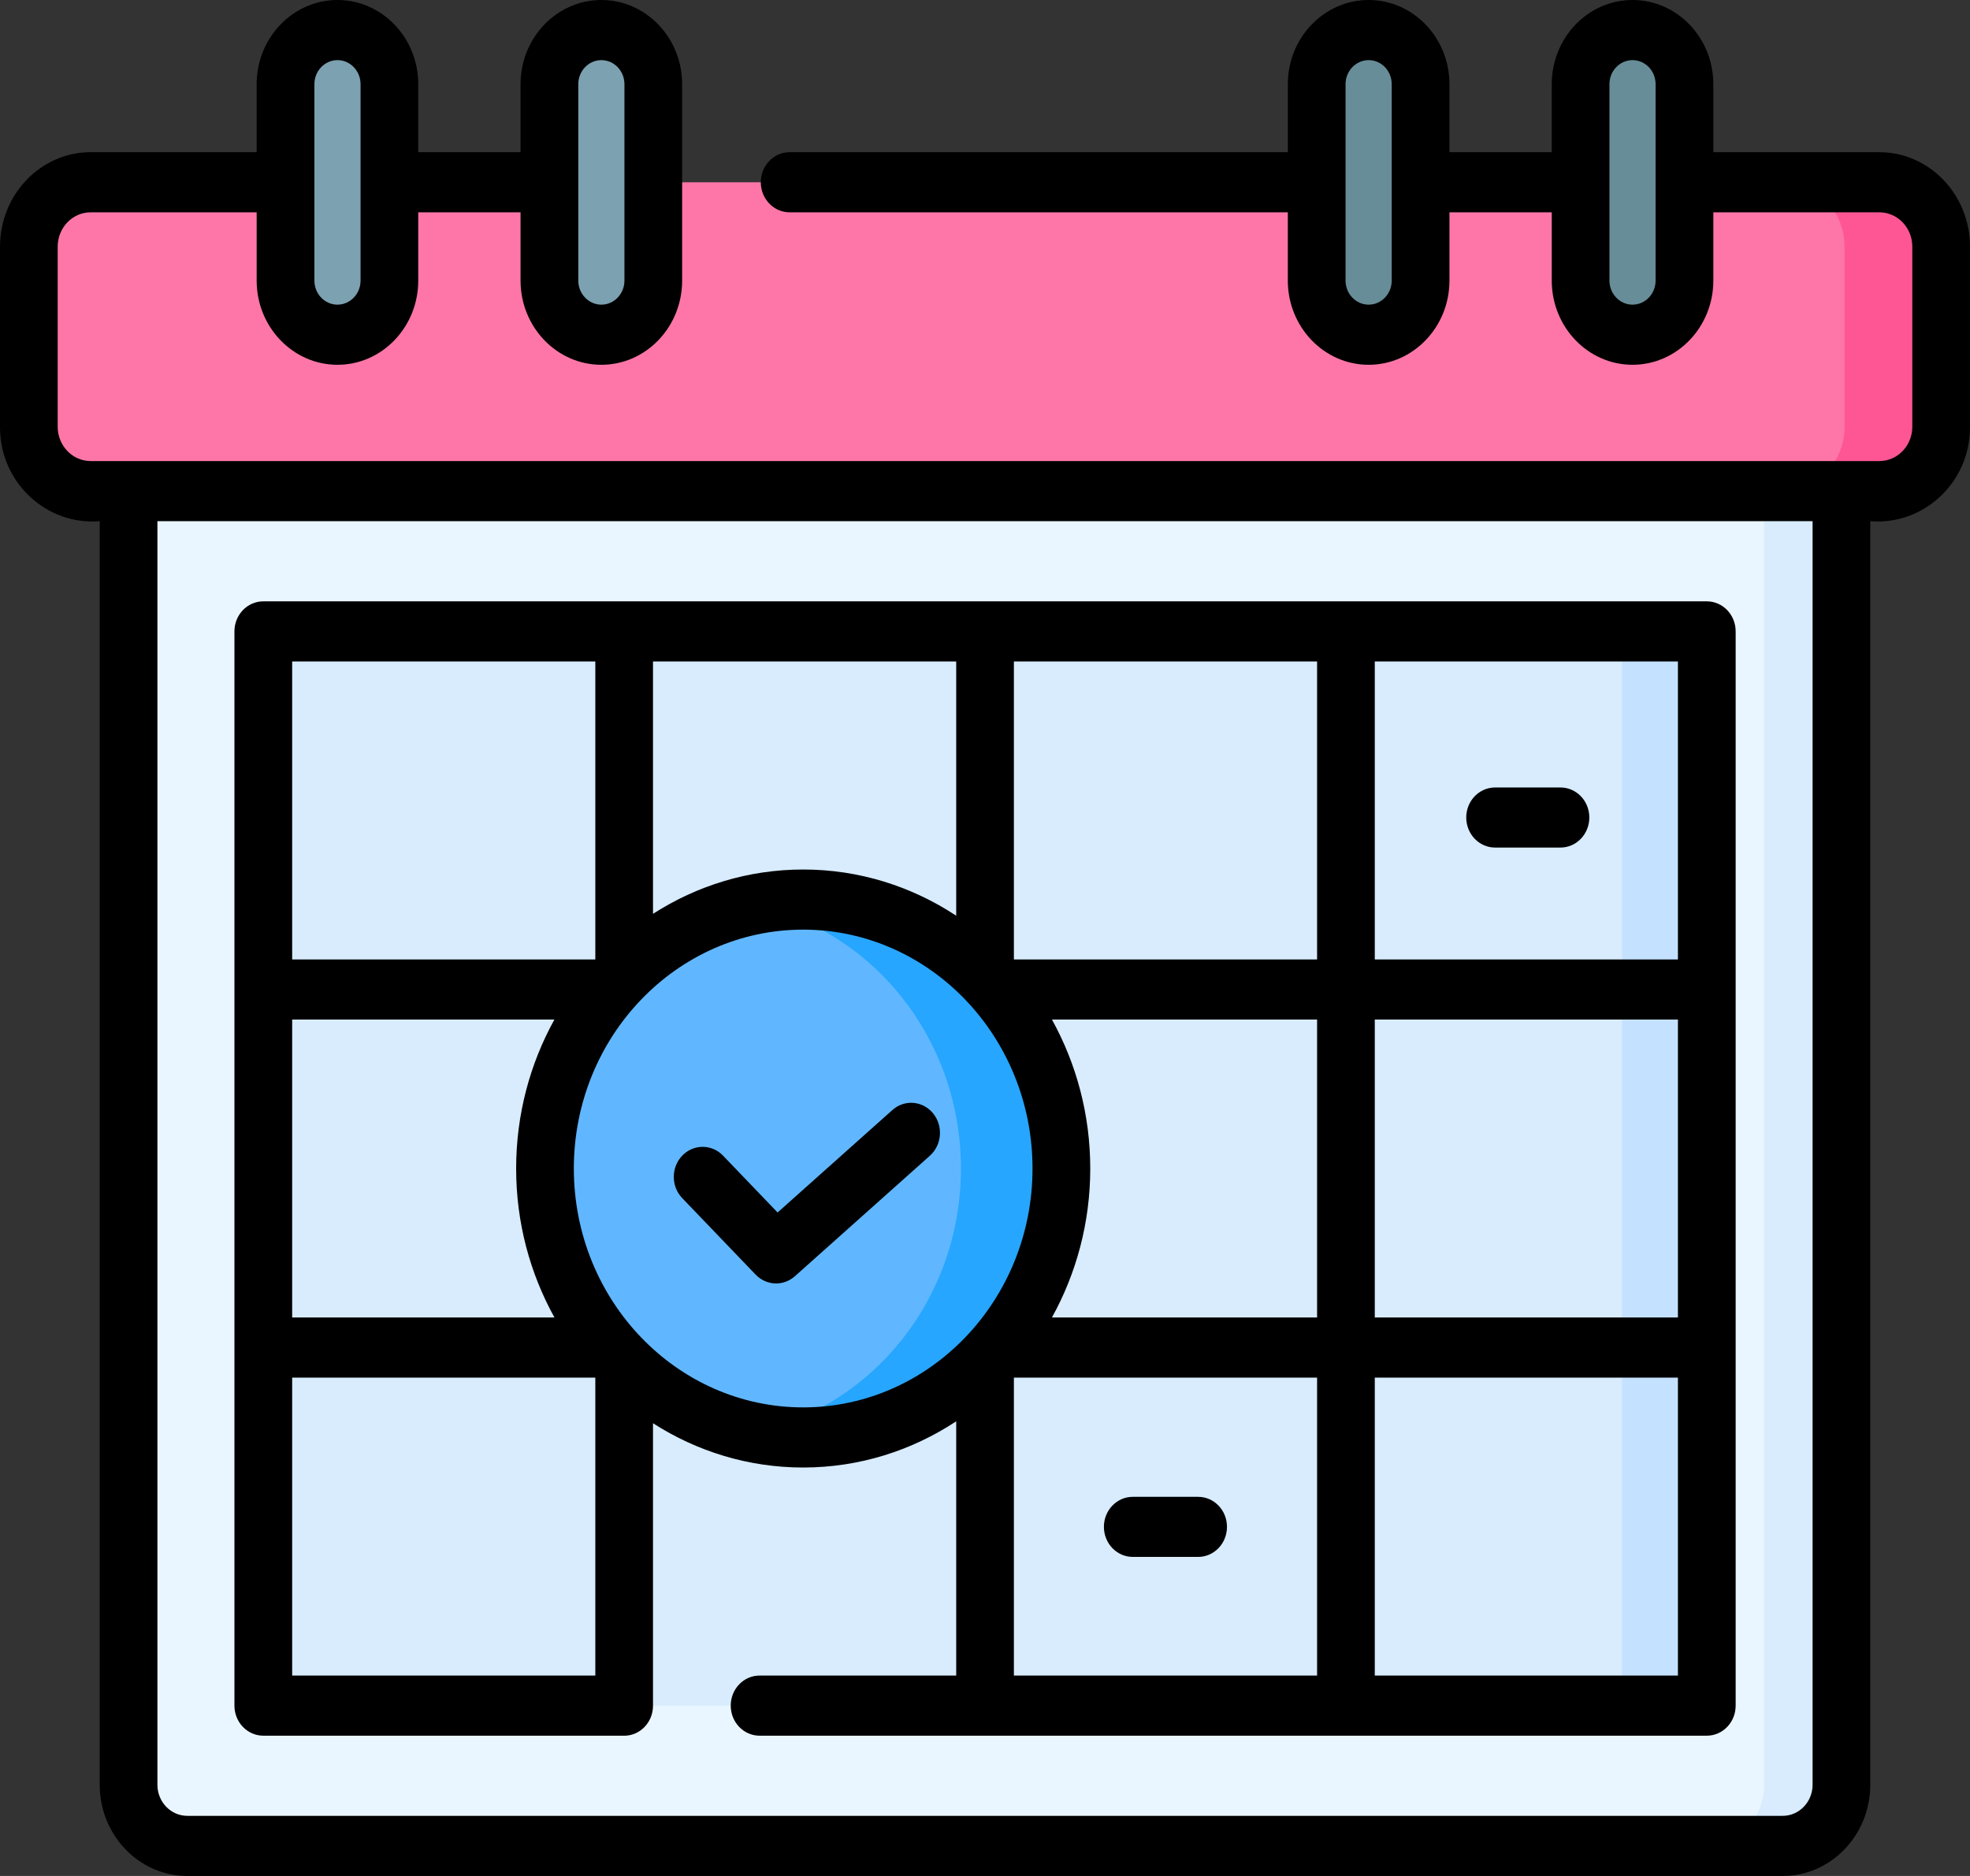 <svg width="42" height="40" viewBox="0 0 42 40" fill="none" xmlns="http://www.w3.org/2000/svg">
<rect x="0" y="0" width="42" height="40" fill="#333333" stroke="none"/>
<path d="M40.067 10.472H1.933C1.205 10.472 0.615 9.858 0.615 9.1V5.259C0.615 4.501 1.205 3.886 1.933 3.886H40.067C40.795 3.886 41.385 4.501 41.385 5.259V9.1C41.385 9.858 40.795 10.472 40.067 10.472Z" fill="#FE76A8"/>
<path d="M40.066 3.886H38.008C38.735 3.886 39.325 4.501 39.325 5.259V9.1C39.325 9.858 38.735 10.472 38.008 10.472H40.066C40.794 10.472 41.384 9.858 41.384 9.1V5.259C41.384 4.501 40.794 3.886 40.066 3.886Z" fill="#FE5694"/>
<path d="M2.74 10.472H39.258V38.055C39.258 38.775 38.697 39.359 38.006 39.359H3.992C3.301 39.359 2.74 38.775 2.74 38.055V10.472Z" fill="#EAF6FF"/>
<path d="M37.611 10.472V38.055C37.611 38.776 37.051 39.359 36.359 39.359H38.008C38.699 39.359 39.259 38.776 39.259 38.055V10.472H37.611Z" fill="#D8ECFE"/>
<path d="M5.611 36.368V13.463H36.387V36.368H5.611Z" fill="#D8ECFE"/>
<path d="M34.58 13.463H36.387V36.368H34.58V13.463Z" fill="#C4E2FF"/>
<path d="M7.195 7.137C6.584 7.137 6.088 6.62 6.088 5.983V1.795C6.088 1.158 6.584 0.641 7.195 0.641C7.807 0.641 8.303 1.158 8.303 1.795V5.983C8.303 6.62 7.807 7.137 7.195 7.137Z" fill="#7CA1B1"/>
<path d="M12.82 7.137C12.209 7.137 11.713 6.62 11.713 5.983V1.795C11.713 1.158 12.209 0.641 12.82 0.641C13.432 0.641 13.928 1.158 13.928 1.795V5.983C13.928 6.62 13.432 7.137 12.82 7.137Z" fill="#7CA1B1"/>
<path d="M29.18 7.137C28.568 7.137 28.072 6.62 28.072 5.983V1.795C28.072 1.158 28.568 0.641 29.18 0.641C29.791 0.641 30.287 1.158 30.287 1.795V5.983C30.287 6.62 29.791 7.137 29.18 7.137Z" fill="#678D98"/>
<path d="M34.807 7.137C34.195 7.137 33.699 6.62 33.699 5.983V1.795C33.699 1.158 34.195 0.641 34.807 0.641C35.418 0.641 35.914 1.158 35.914 1.795V5.983C35.914 6.62 35.418 7.137 34.807 7.137Z" fill="#678D98"/>
<path d="M17.122 30.651C20.162 30.651 22.627 28.083 22.627 24.916C22.627 21.749 20.162 19.181 17.122 19.181C14.082 19.181 11.617 21.749 11.617 24.916C11.617 28.083 14.082 30.651 17.122 30.651Z" fill="#60B7FF"/>
<path d="M17.123 19.181C16.757 19.181 16.399 19.219 16.053 19.29C18.581 19.809 20.487 22.13 20.487 24.916C20.487 27.701 18.581 30.022 16.053 30.541C16.399 30.612 16.757 30.651 17.123 30.651C20.163 30.651 22.628 28.083 22.628 24.916C22.628 21.749 20.163 19.181 17.123 19.181Z" fill="#26A6FE"/>
<path d="M40.067 3.245H36.528V1.795C36.528 0.805 35.755 0 34.805 0C33.855 0 33.083 0.805 33.083 1.795V3.245H30.902V1.795C30.902 0.805 30.129 0 29.179 0C28.229 0 27.456 0.805 27.456 1.795V3.245H16.835C16.495 3.245 16.22 3.532 16.22 3.886C16.22 4.24 16.495 4.527 16.835 4.527H27.456V5.983C27.456 6.973 28.229 7.778 29.179 7.778C30.129 7.778 30.902 6.973 30.902 5.983V4.527H33.083V5.983C33.083 6.973 33.855 7.778 34.805 7.778C35.755 7.778 36.528 6.973 36.528 5.983V4.527H40.067C40.455 4.527 40.77 4.855 40.77 5.259V9.1C40.77 9.503 40.455 9.831 40.067 9.831H1.933C1.545 9.831 1.23 9.503 1.23 9.1V5.259C1.23 4.855 1.545 4.527 1.933 4.527H5.472V5.983C5.472 6.973 6.245 7.778 7.195 7.778C8.145 7.778 8.917 6.973 8.917 5.983V4.527H11.098V5.983C11.098 6.973 11.871 7.778 12.821 7.778C13.771 7.778 14.543 6.973 14.543 5.983V1.795C14.543 0.805 13.771 0 12.821 0C11.871 0 11.098 0.805 11.098 1.795V3.245H8.917V1.795C8.917 0.805 8.145 0 7.195 0C6.245 0 5.472 0.805 5.472 1.795V3.245H1.933C0.867 3.245 2.38627e-05 4.149 2.38627e-05 5.259V9.1C-0.006 10.293 0.996 11.207 2.126 11.113V38.055C2.126 39.128 2.963 40 3.993 40H38.007C39.037 40 39.874 39.128 39.874 38.055V11.113C41.004 11.207 42.006 10.293 42 9.1V5.259C42 4.149 41.133 3.245 40.067 3.245ZM29.671 5.983C29.671 6.266 29.451 6.496 29.179 6.496C28.908 6.496 28.687 6.266 28.687 5.983V1.795C28.687 1.512 28.908 1.282 29.179 1.282C29.451 1.282 29.671 1.512 29.671 1.795V5.983ZM34.805 6.496C34.534 6.496 34.313 6.266 34.313 5.983V1.795C34.313 1.512 34.534 1.282 34.805 1.282C35.077 1.282 35.297 1.512 35.297 1.795V5.983C35.297 6.266 35.077 6.496 34.805 6.496ZM12.329 1.795C12.329 1.512 12.55 1.282 12.821 1.282C13.092 1.282 13.313 1.512 13.313 1.795V5.983C13.313 6.266 13.092 6.496 12.821 6.496C12.55 6.496 12.329 6.266 12.329 5.983V1.795ZM7.195 1.282C7.466 1.282 7.687 1.512 7.687 1.795V5.983C7.687 6.266 7.466 6.496 7.195 6.496C6.923 6.496 6.703 6.266 6.703 5.983V1.795C6.703 1.512 6.923 1.282 7.195 1.282ZM38.644 38.055C38.644 38.421 38.358 38.718 38.007 38.718H3.993C3.642 38.718 3.356 38.421 3.356 38.055V11.113H38.644L38.644 38.055Z" fill="black"/>
<path d="M5.613 37.009H13.299C13.302 37.009 13.305 37.01 13.307 37.01C13.647 37.01 13.922 36.723 13.922 36.369V30.347C14.854 30.945 15.951 31.291 17.124 31.291C18.322 31.291 19.441 30.929 20.386 30.306V35.727H16.194C15.854 35.727 15.579 36.014 15.579 36.368C15.579 36.722 15.854 37.009 16.194 37.009H36.389C36.729 37.009 37.004 36.722 37.004 36.368V13.463C37.004 13.109 36.729 12.822 36.389 12.822H5.613C5.274 12.822 4.998 13.109 4.998 13.463V36.368C4.998 36.722 5.274 37.009 5.613 37.009ZM35.773 28.092H29.31V21.739H35.773V28.092ZM28.08 28.092H22.427C22.945 27.156 23.244 26.072 23.244 24.916C23.244 23.76 22.945 22.675 22.427 21.739H28.08V28.092ZM21.616 20.458V14.104H28.08V20.458H21.616ZM20.386 19.525C19.441 18.902 18.322 18.54 17.124 18.54C15.951 18.54 14.854 18.886 13.922 19.485V14.104H20.386V19.525ZM6.229 21.739H11.82C11.302 22.675 11.004 23.76 11.004 24.916C11.004 26.072 11.302 27.156 11.821 28.092H6.229V21.739ZM6.229 29.374H12.692V35.727H6.229V29.374ZM12.234 24.916C12.234 22.107 14.427 19.822 17.124 19.822C19.82 19.822 22.013 22.107 22.013 24.916C22.013 27.724 19.82 30.009 17.124 30.009C14.427 30.009 12.234 27.724 12.234 24.916ZM21.616 29.374H28.08V35.727H21.616V29.374ZM29.31 35.727V29.374H35.773V35.727H29.31ZM35.773 20.458H29.31V14.104H35.773V20.458ZM12.692 14.104V20.458H6.229V14.104H12.692Z" fill="black"/>
<path d="M19.025 23.669L16.578 25.853L15.415 24.641C15.175 24.391 14.786 24.391 14.545 24.641C14.305 24.892 14.305 25.297 14.545 25.547L16.111 27.179C16.231 27.303 16.389 27.366 16.547 27.366C16.689 27.366 16.831 27.315 16.947 27.212L19.826 24.642C20.083 24.411 20.113 24.007 19.892 23.738C19.671 23.469 19.283 23.438 19.025 23.669Z" fill="black"/>
<path d="M31.875 18.072H33.269C33.609 18.072 33.884 17.785 33.884 17.431C33.884 17.077 33.609 16.791 33.269 16.791H31.875C31.535 16.791 31.26 17.077 31.26 17.431C31.26 17.785 31.535 18.072 31.875 18.072Z" fill="black"/>
<path d="M25.544 31.916H24.15C23.811 31.916 23.535 32.202 23.535 32.556C23.535 32.91 23.811 33.197 24.15 33.197H25.544C25.884 33.197 26.159 32.91 26.159 32.556C26.159 32.202 25.884 31.916 25.544 31.916Z" fill="black"/>
</svg>
